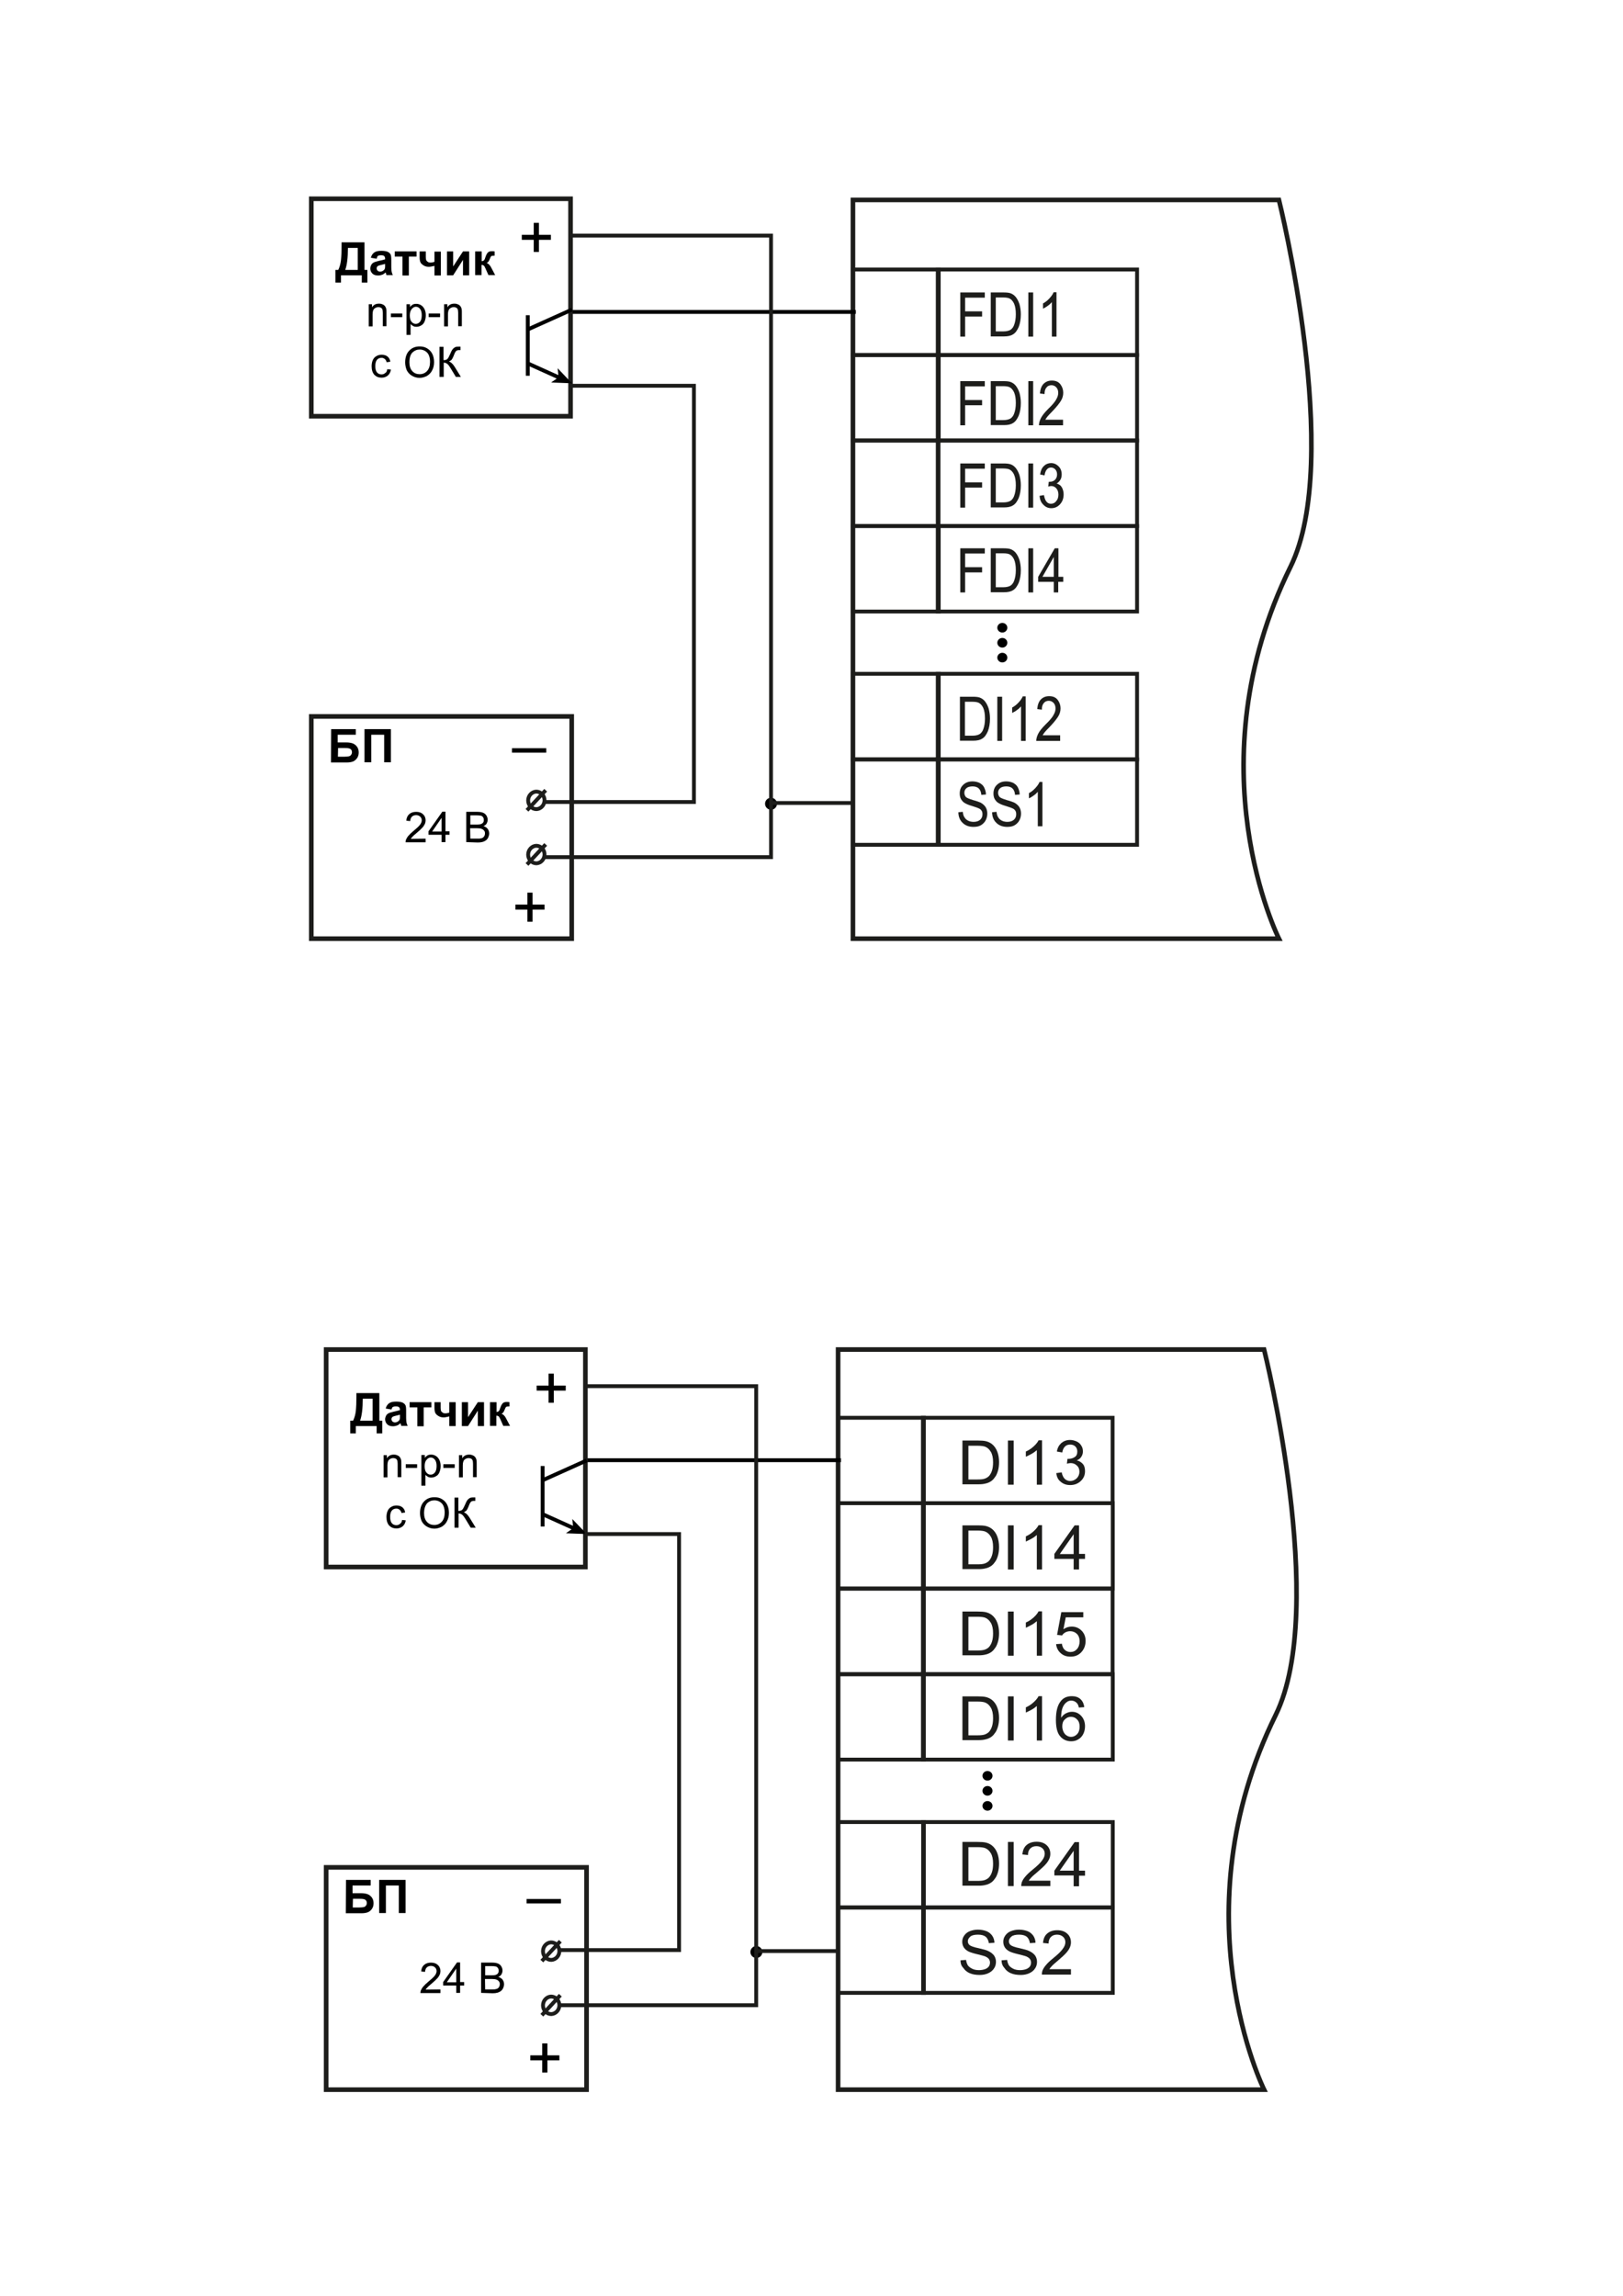 <svg width="842" height="1191" viewBox="0 0 842 1191" fill="none" xmlns="http://www.w3.org/2000/svg">
<path fill-rule="evenodd" clip-rule="evenodd" d="M486.5 228.5V184.2H589.9V228.5H486.5Z" stroke="#1D1D1B" stroke-width="2" stroke-miterlimit="2.414"/>
<path fill-rule="evenodd" clip-rule="evenodd" d="M486.5 184.1V139.8H589.9V184.1H486.5Z" stroke="#1D1D1B" stroke-width="2" stroke-miterlimit="2.414"/>
<path d="M497.2 421.3L499.5 421.1C499.6 422.4 499.9 423.3 500.4 424C500.8 424.7 501.5 425.3 502.3 425.7C503.1 426.1 504.1 426.3 505.1 426.3C506.6 426.3 507.7 425.9 508.5 425.2C509.3 424.5 509.7 423.5 509.7 422.4C509.7 421.7 509.6 421.1 509.3 420.6C509 420.1 508.6 419.7 508 419.4C507.4 419.1 506.1 418.6 504.1 418C502.3 417.5 501.1 416.9 500.3 416.4C499.5 415.9 499 415.2 498.5 414.4C498.1 413.6 497.9 412.7 497.9 411.6C497.9 409.7 498.5 408.2 499.7 407.1C500.9 405.9 502.5 405.3 504.5 405.3C505.9 405.3 507.1 405.6 508.2 406.1C509.2 406.7 510.1 407.4 510.6 408.5C511.1 409.6 511.5 410.7 511.5 412.1L509.1 412.3C509 410.8 508.5 409.7 507.8 409C507.1 408.3 506 407.9 504.6 407.9C503.2 407.9 502.1 408.2 501.4 408.8C500.7 409.4 500.3 410.2 500.3 411.2C500.3 412.1 500.6 412.8 501.1 413.4C501.6 413.9 502.9 414.4 504.8 415C506.7 415.5 508 416 508.7 416.3C509.8 416.9 510.7 417.7 511.3 418.6C511.9 419.6 512.2 420.7 512.2 422C512.2 423.3 511.9 424.5 511.3 425.6C510.7 426.7 509.8 427.5 508.8 428.1C507.7 428.7 506.5 428.9 505 428.9C502.7 428.9 500.8 428.2 499.4 426.8C498 425.5 497.2 423.6 497.2 421.3Z" fill="#1D1D1B"/>
<path d="M514.7 421.3L517 421.1C517.1 422.4 517.4 423.3 517.9 424C518.3 424.7 519 425.3 519.8 425.7C520.6 426.1 521.6 426.3 522.6 426.3C524.1 426.3 525.2 425.9 526 425.2C526.8 424.5 527.2 423.5 527.2 422.4C527.2 421.7 527.1 421.1 526.8 420.6C526.5 420.1 526.1 419.7 525.5 419.4C524.9 419.1 523.6 418.6 521.6 418C519.8 417.5 518.6 416.9 517.8 416.4C517 415.9 516.5 415.2 516 414.4C515.6 413.6 515.4 412.7 515.4 411.6C515.4 409.7 516 408.2 517.2 407.1C518.4 405.9 520 405.3 522 405.3C523.4 405.3 524.6 405.6 525.7 406.1C526.7 406.7 527.6 407.4 528.1 408.5C528.6 409.6 529 410.7 529 412.1L526.6 412.3C526.5 410.8 526 409.7 525.3 409C524.6 408.3 523.5 407.9 522.1 407.9C520.7 407.9 519.6 408.2 518.9 408.8C518.2 409.4 517.8 410.2 517.8 411.2C517.8 412.1 518.1 412.8 518.6 413.4C519.1 413.9 520.4 414.4 522.3 415C524.2 415.5 525.5 416 526.2 416.3C527.3 416.9 528.2 417.7 528.8 418.6C529.4 419.6 529.7 420.7 529.7 422C529.7 423.3 529.4 424.5 528.8 425.6C528.2 426.7 527.3 427.5 526.3 428.1C525.2 428.7 524 428.9 522.5 428.9C520.2 428.9 518.3 428.2 516.9 426.8C515.5 425.5 514.7 423.6 514.7 421.3Z" fill="#1D1D1B"/>
<path d="M540.7 428.6H538.4V410.7C537.9 411.3 537.2 412 536.3 412.6C535.4 413.3 534.6 413.7 533.8 414.1V411.4C535.1 410.7 536.2 409.8 537.2 408.7C538.2 407.6 538.9 406.6 539.3 405.6H540.8V428.6H540.7Z" fill="#1D1D1B"/>
<path fill-rule="evenodd" clip-rule="evenodd" d="M486.5 438.2V393.9H589.9V438.2H486.5Z" stroke="#1D1D1B" stroke-width="2" stroke-miterlimit="2.414"/>
<path d="M498.2 220.6V197.7H510.9V200.4H500.7V207.5H509.5V210.2H500.7V220.6H498.2Z" fill="#1D1D1B"/>
<path d="M514 220.6V197.7H520.5C522.1 197.7 523.3 197.8 524.2 198.1C525.3 198.5 526.2 199.1 527 200.1C527.8 201.1 528.4 202.3 528.9 203.8C529.3 205.3 529.6 207 529.6 209C529.6 211.6 529.2 213.8 528.5 215.6C527.7 217.4 526.8 218.7 525.6 219.4C524.4 220.2 522.8 220.5 520.9 220.5H514V220.6ZM516.5 217.9H520.5C522.1 217.9 523.3 217.6 524.2 217.1C525 216.6 525.7 215.7 526.1 214.6C526.7 213 527 211.2 527 209C527 206.7 526.7 204.9 526.1 203.5C525.5 202.2 524.7 201.3 523.7 200.8C523 200.5 522 200.3 520.5 200.3H516.6V217.9H516.5Z" fill="#1D1D1B"/>
<path d="M533.5 220.6V197.7H536V220.6H533.5Z" fill="#1D1D1B"/>
<path d="M551.5 217.9V220.6H539C539 219.5 539.3 218.3 540 216.9C540.7 215.5 542 213.9 543.8 212.1C546 210 547.4 208.3 548 207.1C548.7 205.9 549 204.8 549 203.8C549 202.6 548.7 201.7 548 200.9C547.3 200.2 546.5 199.8 545.5 199.8C544.4 199.8 543.5 200.2 542.9 201C542.2 201.8 541.9 202.9 541.9 204.4L539.5 204.1C539.7 201.9 540.3 200.2 541.4 199.1C542.5 198 543.9 197.4 545.7 197.4C547.6 197.4 549.1 198 550.1 199.3C551.1 200.6 551.6 202.1 551.6 203.7C551.6 205.2 551.2 206.6 550.4 207.9C549.6 209.2 548.2 211 546 213.3C544.6 214.7 543.7 215.7 543.3 216.2C542.9 216.7 542.6 217.2 542.3 217.7H551.5V217.9Z" fill="#1D1D1B"/>
<path d="M442.5 486.9H663.5C663.5 486.9 618.5 397.4 669.5 294C697 238.2 663.5 103.7 663.5 103.7H442.5V486.9Z" stroke="#1D1D1B" stroke-width="2.4" stroke-miterlimit="2.613"/>
<path fill-rule="evenodd" clip-rule="evenodd" d="M442.5 228.5V184.2H487V228.5H442.5Z" stroke="#1D1D1B" stroke-width="2" stroke-miterlimit="2.414"/>
<path fill-rule="evenodd" clip-rule="evenodd" d="M442.5 184.1V139.8H487V184.1H442.5Z" stroke="#1D1D1B" stroke-width="2" stroke-miterlimit="2.414"/>
<path fill-rule="evenodd" clip-rule="evenodd" d="M442.5 438.2V393.9H487V438.2H442.5Z" stroke="#1D1D1B" stroke-width="2" stroke-miterlimit="2.414"/>
<path d="M520 328.1C521.436 328.1 522.6 326.981 522.6 325.6C522.6 324.219 521.436 323.1 520 323.1C518.564 323.1 517.4 324.219 517.4 325.6C517.4 326.981 518.564 328.1 520 328.1Z" fill="black"/>
<path d="M520 335.9C521.436 335.9 522.6 334.781 522.6 333.4C522.6 332.019 521.436 330.9 520 330.9C518.564 330.9 517.4 332.019 517.4 333.4C517.4 334.781 518.564 335.9 520 335.9Z" fill="black"/>
<path d="M520 343.6C521.436 343.6 522.6 342.481 522.6 341.1C522.6 339.719 521.436 338.6 520 338.6C518.564 338.6 517.4 339.719 517.4 341.1C517.4 342.481 518.564 343.6 520 343.6Z" fill="black"/>
<path d="M498.2 174.6V151.7H510.9V154.4H500.7V161.5H509.5V164.2H500.7V174.6H498.2Z" fill="#1D1D1B"/>
<path d="M514 174.6V151.7H520.5C522.1 151.7 523.3 151.8 524.2 152.1C525.3 152.5 526.2 153.1 527 154.1C527.8 155.1 528.4 156.3 528.9 157.8C529.3 159.3 529.6 161 529.6 163C529.6 165.6 529.2 167.8 528.5 169.6C527.7 171.4 526.8 172.7 525.6 173.4C524.4 174.2 522.8 174.5 520.9 174.5H514V174.6ZM516.5 171.9H520.5C522.1 171.9 523.3 171.6 524.2 171.1C525 170.6 525.7 169.7 526.1 168.6C526.7 167 527 165.2 527 163C527 160.7 526.7 158.9 526.1 157.5C525.5 156.2 524.7 155.3 523.7 154.8C523 154.5 522 154.3 520.5 154.3H516.6V171.9H516.5Z" fill="#1D1D1B"/>
<path d="M533.5 174.6V151.7H536V174.6H533.5Z" fill="#1D1D1B"/>
<path d="M548.001 174.6H545.701V156.7C545.201 157.3 544.501 158 543.601 158.6C542.701 159.3 541.901 159.7 541.101 160.1V157.4C542.401 156.7 543.501 155.8 544.501 154.7C545.501 153.6 546.201 152.6 546.601 151.6H548.101V174.6H548.001Z" fill="#1D1D1B"/>
<path d="M444 161.8H296.9" stroke="black" stroke-width="2" stroke-miterlimit="10"/>
<path fill-rule="evenodd" clip-rule="evenodd" d="M486.5 317.2V272.9H589.9V317.2H486.5Z" stroke="#1D1D1B" stroke-width="2" stroke-miterlimit="2.414"/>
<path fill-rule="evenodd" clip-rule="evenodd" d="M486.5 272.8V228.5H589.9V272.8H486.5Z" stroke="#1D1D1B" stroke-width="2" stroke-miterlimit="2.414"/>
<path d="M498.2 307.3V284.4H510.9V287.1H500.7V294.2H509.5V296.9H500.7V307.3H498.2Z" fill="#1D1D1B"/>
<path d="M514 307.3V284.4H520.5C522.1 284.4 523.3 284.5 524.2 284.8C525.3 285.2 526.2 285.8 527 286.8C527.8 287.8 528.4 289 528.9 290.5C529.3 292 529.6 293.7 529.6 295.7C529.6 298.3 529.2 300.5 528.5 302.3C527.7 304.1 526.8 305.4 525.6 306.1C524.4 306.9 522.8 307.2 520.9 307.2H514V307.3ZM516.5 304.6H520.5C522.1 304.6 523.3 304.3 524.2 303.8C525 303.3 525.7 302.4 526.1 301.3C526.7 299.7 527 297.9 527 295.7C527 293.4 526.7 291.6 526.1 290.2C525.5 288.9 524.7 288 523.7 287.5C523 287.2 522 287 520.5 287H516.6V304.6H516.5Z" fill="#1D1D1B"/>
<path d="M533.5 307.3V284.4H536V307.3H533.5Z" fill="#1D1D1B"/>
<path d="M546.701 307.3V301.8H538.601V299.2L547.201 284.4H549.101V299.2H551.601V301.8H549.001V307.3H546.701ZM546.701 299.2V288.9L540.801 299.2H546.701Z" fill="#1D1D1B"/>
<path fill-rule="evenodd" clip-rule="evenodd" d="M442.5 317.2V272.9H487V317.2H442.5Z" stroke="#1D1D1B" stroke-width="2" stroke-miterlimit="2.414"/>
<path fill-rule="evenodd" clip-rule="evenodd" d="M442.5 272.8V228.5H486.9V272.8H442.5Z" stroke="#1D1D1B" stroke-width="2" stroke-miterlimit="2.414"/>
<path d="M498.2 263.3V240.4H510.9V243.1H500.7V250.2H509.5V252.9H500.7V263.3H498.2Z" fill="#1D1D1B"/>
<path d="M514 263.3V240.4H520.5C522.1 240.4 523.3 240.5 524.2 240.8C525.3 241.2 526.2 241.8 527 242.8C527.8 243.8 528.4 245 528.9 246.5C529.3 248 529.6 249.7 529.6 251.7C529.6 254.3 529.2 256.5 528.5 258.3C527.7 260.1 526.8 261.4 525.6 262.1C524.4 262.9 522.8 263.2 520.9 263.2H514V263.3ZM516.5 260.6H520.5C522.1 260.6 523.3 260.3 524.2 259.8C525 259.3 525.7 258.4 526.1 257.3C526.7 255.7 527 253.9 527 251.7C527 249.4 526.7 247.6 526.1 246.2C525.5 244.9 524.7 244 523.7 243.5C523 243.2 522 243 520.5 243H516.6V260.6H516.5Z" fill="#1D1D1B"/>
<path d="M533.5 263.3V240.4H536V263.3H533.5Z" fill="#1D1D1B"/>
<path d="M539.3 257.2L541.6 256.8C542.1 259.8 543.3 261.3 545.2 261.3C546.3 261.3 547.2 260.9 547.9 260C548.7 259.1 549.1 258 549.1 256.5C549.1 255.2 548.7 254.1 548 253.3C547.3 252.5 546.4 252.1 545.4 252.1C545 252.1 544.4 252.2 543.8 252.4L544.1 249.9H544.5C545.6 249.9 546.6 249.6 547.3 248.9C548 248.2 548.4 247.3 548.4 246.1C548.4 245 548.1 244.2 547.5 243.5C546.9 242.9 546.2 242.5 545.3 242.5C544.4 242.5 543.7 242.8 543.1 243.5C542.5 244.2 542.1 245.2 541.9 246.6L539.6 246.1C539.9 244.1 540.5 242.7 541.6 241.7C542.6 240.7 543.9 240.2 545.3 240.2C546.8 240.2 548.1 240.8 549.2 241.9C550.3 243 550.8 244.4 550.8 246.1C550.8 247.1 550.6 248.1 550.1 248.9C549.6 249.7 549 250.3 548.2 250.8C548.9 251 549.6 251.4 550.1 251.8C550.6 252.3 551 252.9 551.3 253.7C551.6 254.5 551.8 255.4 551.8 256.4C551.8 258.5 551.2 260.2 549.9 261.6C548.7 262.9 547.2 263.6 545.4 263.6C543.8 263.6 542.4 263 541.3 261.8C540.1 260.7 539.5 259.2 539.3 257.2Z" fill="#1D1D1B"/>
<path d="M400 420C401.712 420 403.1 418.612 403.1 416.9C403.1 415.188 401.712 413.8 400 413.8C398.288 413.8 396.9 415.188 396.9 416.9C396.9 418.612 398.288 420 400 420Z" fill="black"/>
<path d="M442.5 416.5H400" stroke="#1D1D1B" stroke-width="2" stroke-miterlimit="2.613"/>
<path d="M282.5 444.6H400V122.2H296.9" stroke="#1D1D1B" stroke-width="2" stroke-miterlimit="2.613"/>
<path d="M296.9 200.1H360V416H282.5" stroke="#1D1D1B" stroke-width="2" stroke-miterlimit="2.613"/>
<path fill-rule="evenodd" clip-rule="evenodd" d="M486.5 393.9V349.5H589.9V393.9H486.5Z" stroke="#1D1D1B" stroke-width="2" stroke-miterlimit="2.414"/>
<path fill-rule="evenodd" clip-rule="evenodd" d="M442.5 393.9V349.5H487V393.9H442.5Z" stroke="#1D1D1B" stroke-width="2" stroke-miterlimit="2.414"/>
<path d="M498 384.3V361.4H504.5C506.1 361.4 507.3 361.5 508.2 361.8C509.3 362.2 510.2 362.8 511 363.8C511.8 364.8 512.4 366 512.9 367.5C513.3 369 513.6 370.7 513.6 372.7C513.6 375.3 513.2 377.5 512.5 379.3C511.7 381.1 510.8 382.4 509.6 383.1C508.4 383.9 506.8 384.2 504.9 384.2H498V384.3ZM500.5 381.6H504.5C506.1 381.6 507.3 381.3 508.2 380.8C509 380.3 509.7 379.4 510.1 378.3C510.7 376.7 511 374.9 511 372.7C511 370.4 510.7 368.6 510.1 367.2C509.5 365.9 508.7 365 507.7 364.5C507 364.2 506 364 504.5 364H500.6V381.6H500.5Z" fill="#1D1D1B"/>
<path d="M517.4 384.3V361.4H519.9V384.3H517.4Z" fill="#1D1D1B"/>
<path d="M532 384.3H529.7V366.4C529.2 367 528.5 367.7 527.6 368.3C526.7 369 525.9 369.4 525.1 369.8V367C526.4 366.3 527.5 365.4 528.5 364.3C529.5 363.2 530.2 362.2 530.6 361.2H532.1V384.3H532Z" fill="#1D1D1B"/>
<path d="M550 381.6V384.3H537.6C537.6 383.2 537.9 382 538.6 380.6C539.3 379.2 540.6 377.6 542.4 375.8C544.6 373.7 546 372 546.6 370.8C547.3 369.6 547.6 368.5 547.6 367.5C547.6 366.3 547.3 365.4 546.6 364.6C545.9 363.9 545.1 363.5 544.1 363.5C543 363.5 542.1 363.9 541.5 364.7C540.8 365.5 540.5 366.6 540.5 368.1L538.1 367.8C538.3 365.6 538.9 363.9 540 362.8C541.1 361.7 542.5 361.1 544.3 361.1C546.2 361.1 547.7 361.7 548.7 363C549.7 364.3 550.2 365.8 550.2 367.4C550.2 368.9 549.8 370.3 549 371.6C548.2 372.9 546.8 374.7 544.6 377C543.2 378.4 542.3 379.4 541.9 379.9C541.5 380.4 541.2 380.9 540.9 381.4H550V381.6Z" fill="#1D1D1B"/>
<path d="M296 103.1H161.5V215.9H296V103.1Z" stroke="#1D1D1B" stroke-width="2.4" stroke-miterlimit="2.613"/>
<path d="M276.9 130.7V124.4H270.7V121.8H276.9V115.6H279.6V121.8H285.8V124.4H279.6V130.7H276.9Z" fill="black"/>
<path d="M177.2 125.7H189.1V140H190.6V146.6H187.7V142.8H176.9V146.6H174V140H175.5C176.2 138.5 176.7 136.8 176.9 134.9C177.1 133 177.2 130.5 177.2 127.5V125.7ZM180.5 128.6C180.5 133.8 180 137.6 179.1 140H185.6V128.6H180.5Z" fill="black"/>
<path d="M195.4 134.2L192.4 133.7C192.7 132.5 193.3 131.6 194.1 131C194.9 130.4 196.1 130.1 197.8 130.1C199.3 130.1 200.4 130.3 201.1 130.6C201.8 130.9 202.3 131.4 202.6 131.9C202.9 132.4 203 133.4 203 134.8V138.6C203 139.7 203.1 140.5 203.2 141C203.3 141.5 203.5 142.1 203.8 142.7H200.5C200.4 142.5 200.3 142.2 200.2 141.7C200.1 141.5 200.1 141.4 200.1 141.3C199.5 141.8 198.9 142.3 198.3 142.5C197.7 142.7 197 142.9 196.2 142.9C194.9 142.9 193.9 142.6 193.2 141.9C192.5 141.2 192.1 140.3 192.1 139.3C192.1 138.6 192.3 138 192.6 137.4C192.9 136.8 193.4 136.4 194 136.1C194.6 135.8 195.5 135.6 196.6 135.3C198.1 135 199.2 134.7 199.8 134.5V134.2C199.8 133.6 199.6 133.1 199.3 132.8C199 132.5 198.4 132.4 197.5 132.4C196.9 132.4 196.5 132.5 196.1 132.7C195.7 132.9 195.6 133.6 195.4 134.2ZM199.8 136.9C199.4 137 198.7 137.2 197.8 137.4C196.9 137.6 196.3 137.8 196 138C195.6 138.3 195.4 138.7 195.4 139.2C195.4 139.7 195.6 140.1 195.9 140.4C196.2 140.7 196.7 140.9 197.2 140.9C197.8 140.9 198.4 140.7 198.9 140.3C199.3 140 199.6 139.6 199.7 139.2C199.8 138.9 199.8 138.4 199.8 137.6V136.9Z" fill="black"/>
<path d="M204.8 130.4H216.1V133.1H212.1V142.9H208.8V133.1H204.8V130.4Z" fill="black"/>
<path d="M217.6 130.4H220.9V133.4C220.9 134.1 221 134.6 221.1 134.9C221.2 135.2 221.5 135.5 221.9 135.8C222.3 136.1 222.8 136.2 223.4 136.2C224 136.2 224.6 136.1 225.4 135.8V130.5H228.7V142.9H225.4V137.9C224.1 138.2 223.1 138.4 222.5 138.4C221.5 138.4 220.6 138.2 219.8 137.7C219 137.2 218.4 136.7 218.1 136C217.8 135.3 217.7 134.4 217.7 133.3V130.4H217.6Z" fill="black"/>
<path d="M231.9 130.4H235.1V138.2L240.2 130.4H243.4V142.8H240.2V134.8L235.1 142.8H231.9V130.4Z" fill="black"/>
<path d="M246.6 130.4H249.9V135.5C250.4 135.4 250.8 135.3 251.1 135C251.4 134.7 251.6 134.1 251.9 133.2C252.3 132 252.8 131.2 253.3 130.8C253.8 130.4 254.5 130.3 255.3 130.3C255.5 130.3 256 130.3 256.6 130.4V132.6C255.7 132.6 255.2 132.7 254.9 132.8C254.7 133 254.4 133.5 254.1 134.3C253.7 135.4 253.2 136.2 252.4 136.4C253.4 136.7 254.3 137.6 255 139.1C255 139.2 255.1 139.3 255.1 139.3L256.9 142.7H253.4L251.8 139.1C251.5 138.4 251.2 137.9 250.9 137.7C250.6 137.5 250.3 137.4 249.8 137.4V142.7H246.5V130.4H246.6Z" fill="black"/>
<path d="M191.3 169.2V157.8H193V159.4C193.8 158.1 195 157.5 196.6 157.5C197.3 157.5 197.9 157.6 198.5 157.9C199.1 158.1 199.5 158.5 199.8 158.9C200.1 159.3 200.3 159.8 200.4 160.3C200.5 160.7 200.5 161.3 200.5 162.2V169.2H198.6V162.3C198.6 161.5 198.5 160.9 198.4 160.5C198.2 160.1 198 159.8 197.6 159.6C197.2 159.4 196.8 159.3 196.3 159.3C195.5 159.3 194.8 159.6 194.2 160.1C193.6 160.6 193.3 161.6 193.3 163.1V169.3H191.3V169.2Z" fill="black"/>
<path d="M202.8 164.5V162.6H208.7V164.5H202.8Z" fill="black"/>
<path d="M210.9 173.6V157.8H212.7V159.3C213.1 158.7 213.6 158.3 214.1 158C214.6 157.7 215.3 157.6 216 157.6C217 157.6 217.8 157.9 218.6 158.4C219.3 158.9 219.9 159.6 220.3 160.5C220.7 161.4 220.9 162.4 220.9 163.5C220.9 164.7 220.7 165.7 220.3 166.7C219.9 167.7 219.3 168.4 218.5 168.8C217.7 169.3 216.9 169.5 216 169.5C215.4 169.5 214.8 169.4 214.3 169.1C213.8 168.8 213.4 168.5 213 168.1V173.7H210.9V173.6ZM212.6 163.6C212.6 165.1 212.9 166.2 213.5 166.9C214.1 167.6 214.8 168 215.7 168C216.6 168 217.3 167.6 217.9 166.9C218.5 166.2 218.8 165 218.8 163.5C218.8 162 218.5 161 217.9 160.2C217.3 159.5 216.6 159.1 215.8 159.1C215 159.1 214.2 159.5 213.6 160.3C213 161 212.6 162.1 212.6 163.6Z" fill="black"/>
<path d="M222.4 164.5V162.6H228.3V164.5H222.4Z" fill="black"/>
<path d="M230.4 169.2V157.8H232.1V159.4C232.9 158.1 234.1 157.5 235.7 157.5C236.4 157.5 237 157.6 237.6 157.9C238.2 158.1 238.6 158.5 238.9 158.9C239.2 159.3 239.4 159.8 239.5 160.3C239.6 160.7 239.6 161.3 239.6 162.2V169.2H237.7V162.3C237.7 161.5 237.6 160.9 237.5 160.5C237.3 160.1 237.1 159.8 236.7 159.6C236.3 159.4 235.9 159.3 235.4 159.3C234.6 159.3 233.9 159.6 233.3 160.1C232.7 160.6 232.4 161.6 232.4 163.1V169.3H230.4V169.2Z" fill="black"/>
<path d="M200.9 191.5L202.8 191.7C202.6 193 202.1 194 201.2 194.8C200.3 195.5 199.3 195.9 198 195.9C196.4 195.9 195.2 195.4 194.2 194.4C193.3 193.4 192.8 191.9 192.8 190C192.8 188.8 193 187.7 193.4 186.8C193.8 185.9 194.4 185.2 195.3 184.7C196.1 184.2 197 184 198 184C199.2 184 200.3 184.3 201 184.9C201.8 185.5 202.3 186.4 202.5 187.6L200.6 187.9C200.4 187.1 200.1 186.6 199.6 186.2C199.1 185.8 198.6 185.6 198 185.6C197 185.6 196.2 185.9 195.6 186.6C195 187.3 194.7 188.4 194.7 189.9C194.7 191.4 195 192.5 195.6 193.2C196.2 193.9 197 194.2 197.9 194.2C198.7 194.2 199.3 194 199.8 193.5C200.5 193.2 200.8 192.4 200.9 191.5Z" fill="black"/>
<path d="M210.2 188C210.2 185.4 210.9 183.3 212.3 181.9C213.7 180.4 215.5 179.7 217.7 179.7C219.2 179.7 220.5 180 221.6 180.7C222.8 181.4 223.7 182.4 224.3 183.6C224.9 184.8 225.2 186.3 225.2 187.8C225.2 189.4 224.9 190.8 224.2 192.1C223.6 193.4 222.6 194.3 221.5 195C220.3 195.6 219 196 217.7 196C216.2 196 214.9 195.6 213.7 194.9C212.5 194.2 211.6 193.2 211 192C210.5 190.7 210.2 189.4 210.2 188ZM212.4 188C212.4 189.9 212.9 191.4 213.9 192.5C214.9 193.6 216.2 194.1 217.7 194.1C219.3 194.1 220.6 193.5 221.6 192.4C222.6 191.3 223.1 189.7 223.1 187.7C223.1 186.4 222.9 185.3 222.5 184.3C222.1 183.3 221.4 182.6 220.6 182.1C219.8 181.6 218.8 181.3 217.8 181.3C216.3 181.3 215.1 181.8 214 182.8C212.9 183.9 212.4 185.6 212.4 188Z" fill="black"/>
<path d="M228 179.9H230.1V186.8C231.1 186.8 231.7 186.6 232.1 186.2C232.5 185.8 233 184.9 233.6 183.5C234 182.5 234.4 181.7 234.7 181.3C235 180.9 235.4 180.5 235.9 180.2C236.4 179.9 237 179.8 237.6 179.8C238.4 179.8 238.8 179.8 238.9 179.8V181.6C238.8 181.6 238.7 181.6 238.5 181.6C238.3 181.6 238.1 181.6 238.1 181.6C237.4 181.6 236.9 181.8 236.6 182.1C236.3 182.4 235.9 183.1 235.5 184.2C235 185.5 234.5 186.4 234.2 186.7C233.8 187 233.4 187.3 232.9 187.5C233.9 187.8 234.9 188.7 235.9 190.3L239.1 195.5H236.5L233.9 191.2C233.2 190 232.6 189.2 232.1 188.8C231.6 188.4 231 188.1 230.2 188.1V195.5H228V179.9Z" fill="black"/>
<path d="M273.8 163.5V194.9" stroke="black" stroke-width="2" stroke-miterlimit="10"/>
<path d="M273.8 170.9L296.7 160.6" stroke="black" stroke-width="2" stroke-miterlimit="10"/>
<path d="M273.8 188.5L290.2 195.9" stroke="black" stroke-width="2" stroke-miterlimit="10"/>
<path d="M296.699 198.8L285.899 198.4L289.799 195.7L289.299 191L296.699 198.8Z" fill="black"/>
<path d="M273.6 478.1V471.8H267.4V469.2H273.6V463H276.3V469.2H282.5V471.8H276.3V478.1H273.6Z" fill="black"/>
<path d="M265.6 390.4V388.1H283.4V390.4H265.6Z" fill="black"/>
<path d="M296.6 371.6H161.5V486.9H296.6V371.6Z" stroke="#1D1D1B" stroke-width="2.4" stroke-miterlimit="2.613"/>
<path d="M171.8 378.2H184.6V381.1H175.2V385.1H179.8C181.1 385.1 182.1 385.3 183 385.6C183.8 385.9 184.6 386.5 185.2 387.3C185.8 388.1 186.1 389.1 186.1 390.3C186.1 391.5 185.8 392.5 185.2 393.3C184.6 394.1 183.9 394.7 183.1 395C182.3 395.3 181.2 395.5 179.8 395.5H171.7L171.8 378.2ZM175.3 392.5H178.7C179.8 392.5 180.5 392.4 181 392.3C181.4 392.2 181.8 392 182.1 391.6C182.4 391.2 182.6 390.8 182.6 390.2C182.6 389.4 182.3 388.8 181.8 388.5C181.2 388.1 180.3 388 178.9 388H175.4L175.3 392.5Z" fill="black"/>
<path d="M189.101 378.2H202.801V395.4H199.301V381.1H192.601V395.4H189.101V378.2Z" fill="black"/>
<path d="M220.8 435V436.9H210.4C210.4 436.4 210.5 436 210.6 435.6C210.9 434.9 211.3 434.2 211.9 433.5C212.5 432.8 213.3 432 214.4 431.1C216.1 429.7 217.3 428.6 217.9 427.8C218.5 427 218.8 426.2 218.8 425.5C218.8 424.7 218.5 424.1 218 423.6C217.5 423.1 216.7 422.8 215.9 422.8C215 422.8 214.2 423.1 213.7 423.6C213.1 424.2 212.9 424.9 212.8 425.9L210.8 425.7C210.9 424.2 211.4 423.1 212.3 422.3C213.2 421.5 214.4 421.1 215.9 421.1C217.4 421.1 218.6 421.5 219.5 422.4C220.4 423.2 220.8 424.3 220.8 425.5C220.8 426.1 220.7 426.7 220.4 427.4C220.1 428 219.7 428.7 219.1 429.3C218.5 430 217.5 430.9 216.1 432.1C214.9 433.1 214.2 433.7 213.9 434.1C213.6 434.4 213.3 434.8 213.1 435.1L220.8 435Z" fill="black"/>
<path d="M229.101 436.8V433H222.301V431.2L229.501 421H231.101V431.2H233.201V433H231.101V436.8H229.101ZM229.101 431.3V424.2L224.201 431.3H229.101Z" fill="black"/>
<path d="M241.9 436.8V421.1H247.8C249 421.1 250 421.3 250.7 421.6C251.4 421.9 252 422.4 252.4 423.1C252.8 423.8 253 424.5 253 425.2C253 425.9 252.8 426.5 252.5 427.1C252.2 427.7 251.6 428.2 250.8 428.5C251.8 428.8 252.5 429.3 253 429.9C253.5 430.6 253.8 431.4 253.8 432.3C253.8 433 253.6 433.7 253.3 434.4C253 435 252.6 435.5 252.1 435.9C251.6 436.2 251.1 436.5 250.4 436.7C249.7 436.9 248.9 437 247.9 437L241.9 436.8ZM244 435H247.9C248.6 435 249 435 249.3 434.9C249.8 434.8 250.2 434.7 250.5 434.5C250.8 434.3 251.1 434 251.3 433.6C251.5 433.2 251.6 432.8 251.6 432.3C251.6 431.7 251.5 431.2 251.1 430.8C250.8 430.4 250.4 430.1 249.8 429.9C249.3 429.7 248.5 429.6 247.5 429.6H243.9L244 435ZM244 427.7H247.4C248.3 427.7 249 427.6 249.4 427.5C249.9 427.3 250.3 427.1 250.6 426.7C250.9 426.3 251 425.9 251 425.3C251 424.8 250.9 424.3 250.6 423.9C250.3 423.5 250 423.2 249.5 423.1C249 423 248.2 422.9 247.1 422.9H244V427.7Z" fill="black"/>
<path d="M282.5 415.1C282.5 417.6 280.6 419.6 278.3 419.7C275.9 419.7 274 417.7 274 415.2C274 412.7 275.9 410.7 278.2 410.6C280.6 410.6 282.5 412.6 282.5 415.1Z" stroke="#1D1D1B" stroke-width="2" stroke-miterlimit="2.613"/>
<path d="M283.1 409.9L273.4 420.3" stroke="#1D1D1B" stroke-width="2" stroke-miterlimit="2.613"/>
<path d="M282.5 443.2C282.5 445.7 280.6 447.7 278.3 447.8C275.9 447.8 274 445.8 274 443.3C274 440.8 275.9 438.8 278.2 438.7C280.6 438.7 282.5 440.7 282.5 443.2Z" stroke="#1D1D1B" stroke-width="2" stroke-miterlimit="2.613"/>
<path d="M283.1 438L273.4 448.4" stroke="#1D1D1B" stroke-width="2" stroke-miterlimit="2.613"/>
<path fill-rule="evenodd" clip-rule="evenodd" d="M478.8 824V779.7H577.3V824H478.8Z" stroke="#1D1D1B" stroke-width="2" stroke-miterlimit="2.414"/>
<path fill-rule="evenodd" clip-rule="evenodd" d="M478.8 779.7V735.4H577.2V779.7H478.8Z" stroke="#1D1D1B" stroke-width="2" stroke-miterlimit="2.414"/>
<path d="M498.3 1016.8L501.2 1016.6C501.3 1017.7 501.7 1018.7 502.1 1019.4C502.6 1020.1 503.4 1020.7 504.4 1021.2C505.4 1021.7 506.6 1021.9 507.9 1021.9C509.1 1021.9 510.1 1021.7 511 1021.4C511.9 1021.1 512.5 1020.6 513 1020C513.4 1019.4 513.6 1018.7 513.6 1018C513.6 1017.3 513.4 1016.7 513 1016.1C512.6 1015.6 511.9 1015.1 510.9 1014.7C510.3 1014.5 508.9 1014.1 506.8 1013.6C504.7 1013.1 503.2 1012.6 502.4 1012.2C501.3 1011.6 500.5 1010.9 500 1010.1C499.5 1009.3 499.2 1008.3 499.2 1007.2C499.2 1006 499.5 1005 500.2 1004C500.9 1003 501.8 1002.2 503.1 1001.7C504.4 1001.2 505.8 1000.9 507.3 1000.9C509 1000.9 510.5 1001.2 511.8 1001.7C513.1 1002.2 514.1 1003.1 514.8 1004.1C515.5 1005.2 515.9 1006.4 515.9 1007.7L513 1007.9C512.8 1006.5 512.3 1005.4 511.4 1004.6C510.5 1003.9 509.2 1003.5 507.4 1003.5C505.6 1003.5 504.2 1003.8 503.4 1004.5C502.6 1005.2 502.1 1006 502.1 1006.9C502.1 1007.7 502.4 1008.4 503 1008.9C503.6 1009.4 505.1 1010 507.6 1010.5C510.1 1011.1 511.8 1011.5 512.7 1012C514 1012.6 515 1013.4 515.7 1014.3C516.3 1015.2 516.7 1016.3 516.7 1017.6C516.7 1018.8 516.4 1020 515.7 1021C515 1022.1 514 1022.9 512.7 1023.5C511.4 1024.1 509.9 1024.4 508.3 1024.4C506.2 1024.4 504.5 1024.1 503.1 1023.5C501.7 1022.9 500.6 1022 499.8 1020.8C498.7 1019.7 498.3 1018.4 498.3 1016.8Z" fill="#1D1D1B"/>
<path d="M519.6 1016.8L522.5 1016.6C522.6 1017.7 523 1018.7 523.4 1019.4C523.9 1020.1 524.7 1020.7 525.7 1021.2C526.7 1021.7 527.9 1021.9 529.2 1021.9C530.4 1021.9 531.4 1021.7 532.3 1021.4C533.2 1021.1 533.8 1020.6 534.3 1020C534.7 1019.4 534.9 1018.7 534.9 1018C534.9 1017.3 534.7 1016.7 534.3 1016.1C533.9 1015.6 533.2 1015.1 532.2 1014.7C531.6 1014.5 530.2 1014.1 528.1 1013.6C526 1013.1 524.5 1012.6 523.7 1012.2C522.6 1011.6 521.8 1010.9 521.3 1010.1C520.8 1009.3 520.5 1008.3 520.5 1007.2C520.5 1006 520.8 1005 521.5 1004C522.2 1003 523.1 1002.2 524.4 1001.7C525.7 1001.2 527.1 1000.9 528.6 1000.9C530.3 1000.9 531.8 1001.2 533.1 1001.7C534.4 1002.2 535.4 1003.1 536.1 1004.1C536.8 1005.2 537.2 1006.4 537.2 1007.7L534.3 1007.9C534.1 1006.5 533.6 1005.4 532.7 1004.6C531.8 1003.9 530.5 1003.5 528.7 1003.5C526.9 1003.5 525.5 1003.8 524.7 1004.5C523.9 1005.2 523.4 1006 523.4 1006.9C523.4 1007.7 523.7 1008.4 524.3 1008.9C524.9 1009.4 526.4 1010 528.9 1010.5C531.4 1011.1 533.1 1011.5 534 1012C535.3 1012.6 536.3 1013.4 537 1014.3C537.6 1015.2 538 1016.3 538 1017.6C538 1018.8 537.7 1020 537 1021C536.3 1022.1 535.3 1022.9 534 1023.5C532.7 1024.1 531.2 1024.4 529.6 1024.4C527.5 1024.4 525.8 1024.1 524.4 1023.5C523 1022.9 521.9 1022 521.1 1020.8C520.1 1019.7 519.6 1018.4 519.6 1016.8Z" fill="#1D1D1B"/>
<path d="M555.6 1021.5V1024.2H540.5C540.5 1023.5 540.6 1022.9 540.8 1022.2C541.2 1021.2 541.8 1020.2 542.7 1019.2C543.5 1018.2 544.8 1017 546.4 1015.7C548.9 1013.7 550.6 1012 551.4 1010.8C552.3 1009.6 552.7 1008.5 552.7 1007.4C552.7 1006.3 552.3 1005.3 551.5 1004.6C550.7 1003.9 549.7 1003.5 548.4 1003.5C547 1003.5 546 1003.9 545.2 1004.7C544.4 1005.5 544 1006.6 544 1008.1L541.1 1007.8C541.3 1005.6 542 1004 543.3 1002.9C544.6 1001.8 546.3 1001.2 548.5 1001.2C550.7 1001.2 552.4 1001.8 553.7 1003C555 1004.2 555.6 1005.7 555.6 1007.5C555.6 1008.4 555.4 1009.3 555 1010.2C554.6 1011.1 554 1012 553.1 1013C552.2 1014 550.8 1015.3 548.8 1017C547.1 1018.4 546 1019.4 545.6 1019.9C545.1 1020.4 544.7 1020.9 544.4 1021.4H555.6V1021.5Z" fill="#1D1D1B"/>
<path fill-rule="evenodd" clip-rule="evenodd" d="M478.9 1033.7V989.4H577.3V1033.7H478.9Z" stroke="#1D1D1B" stroke-width="2" stroke-miterlimit="2.414"/>
<path d="M499.3 814.1V791.2H507.2C509 791.2 510.3 791.3 511.3 791.5C512.6 791.8 513.7 792.3 514.7 793.1C515.9 794.1 516.8 795.4 517.4 797C518 798.6 518.3 800.4 518.3 802.4C518.3 804.1 518.1 805.7 517.7 807C517.3 808.3 516.8 809.5 516.1 810.3C515.5 811.2 514.8 811.9 514 812.4C513.2 812.9 512.3 813.3 511.3 813.5C510.2 813.8 509 813.9 507.6 813.9H499.3V814.1ZM502.3 811.4H507.2C508.7 811.4 509.9 811.3 510.8 811C511.7 810.7 512.3 810.3 512.9 809.8C513.6 809.1 514.2 808.1 514.6 806.9C515 805.7 515.2 804.2 515.2 802.5C515.2 800.1 514.8 798.3 514 797C513.2 795.7 512.3 794.9 511.1 794.4C510.3 794.1 509 793.9 507.2 793.9H502.4V811.4H502.3Z" fill="#1D1D1B"/>
<path d="M522.899 814.1V791.2H525.899V814.1H522.899Z" fill="#1D1D1B"/>
<path d="M540.7 814.1H537.9V796.2C537.2 796.8 536.3 797.5 535.2 798.1C534.1 798.7 533.1 799.2 532.2 799.6V796.9C533.8 796.2 535.1 795.3 536.3 794.2C537.5 793.1 538.3 792.1 538.8 791.1H540.6V814.1H540.7Z" fill="#1D1D1B"/>
<path d="M557 814.1V808.6H547V806L557.5 791.2H559.8V806H562.9V808.6H559.8V814.1H557ZM557 806.1V795.8L549.8 806.1H557Z" fill="#1D1D1B"/>
<path d="M434.8 1083.9H655.8C655.8 1083.9 610.8 993 661.8 889.6C689.3 833.8 655.8 700 655.8 700H434.8V1083.9Z" stroke="#1D1D1B" stroke-width="2.4" stroke-miterlimit="2.613"/>
<path fill-rule="evenodd" clip-rule="evenodd" d="M434.8 824V779.7H479.3V824H434.8Z" stroke="#1D1D1B" stroke-width="2" stroke-miterlimit="2.414"/>
<path fill-rule="evenodd" clip-rule="evenodd" d="M434.8 779.7V735.4H479.3V779.7H434.8Z" stroke="#1D1D1B" stroke-width="2" stroke-miterlimit="2.414"/>
<path fill-rule="evenodd" clip-rule="evenodd" d="M434.8 1033.7V989.4H479.3V1033.7H434.8Z" stroke="#1D1D1B" stroke-width="2" stroke-miterlimit="2.414"/>
<path d="M512.3 923.6C513.736 923.6 514.9 922.48 514.9 921.1C514.9 919.719 513.736 918.6 512.3 918.6C510.864 918.6 509.7 919.719 509.7 921.1C509.7 922.48 510.864 923.6 512.3 923.6Z" fill="black"/>
<path d="M512.3 931.4C513.736 931.4 514.9 930.281 514.9 928.9C514.9 927.519 513.736 926.4 512.3 926.4C510.864 926.4 509.7 927.519 509.7 928.9C509.7 930.281 510.864 931.4 512.3 931.4Z" fill="black"/>
<path d="M512.3 939.2C513.736 939.2 514.9 938.08 514.9 936.7C514.9 935.319 513.736 934.2 512.3 934.2C510.864 934.2 509.7 935.319 509.7 936.7C509.7 938.08 510.864 939.2 512.3 939.2Z" fill="black"/>
<path d="M499.3 770.1V747.2H507.2C509 747.2 510.3 747.3 511.3 747.5C512.6 747.8 513.7 748.3 514.7 749.1C515.9 750.1 516.8 751.4 517.4 753C518 754.6 518.3 756.4 518.3 758.4C518.3 760.1 518.1 761.7 517.7 763C517.3 764.3 516.8 765.5 516.1 766.3C515.5 767.2 514.8 767.9 514 768.4C513.2 768.9 512.3 769.3 511.3 769.5C510.2 769.8 509 769.9 507.6 769.9H499.3V770.1ZM502.3 767.4H507.2C508.7 767.4 509.9 767.3 510.8 767C511.7 766.7 512.3 766.3 512.9 765.8C513.6 765.1 514.2 764.1 514.6 762.9C515 761.7 515.2 760.2 515.2 758.5C515.2 756.1 514.8 754.3 514 753C513.2 751.7 512.3 750.9 511.1 750.4C510.3 750.1 509 749.9 507.2 749.9H502.4V767.4H502.3Z" fill="#1D1D1B"/>
<path d="M522.899 770.1V747.2H525.899V770.1H522.899Z" fill="#1D1D1B"/>
<path d="M540.7 770.1H537.9V752.2C537.2 752.8 536.3 753.5 535.2 754.1C534.1 754.7 533.1 755.2 532.2 755.6V752.9C533.8 752.2 535.1 751.3 536.3 750.2C537.5 749.1 538.3 748.1 538.8 747.1H540.6V770.1H540.7Z" fill="#1D1D1B"/>
<path d="M548 764.1L550.8 763.7C551.1 765.3 551.7 766.4 552.4 767.1C553.2 767.8 554.1 768.2 555.2 768.2C556.5 768.2 557.6 767.7 558.6 766.8C559.5 765.9 560 764.7 560 763.4C560 762.1 559.6 761 558.7 760.2C557.9 759.4 556.8 758.9 555.5 758.9C555 758.9 554.3 759 553.5 759.2L553.8 756.7C554 756.7 554.1 756.7 554.3 756.7C555.5 756.7 556.6 756.4 557.5 755.8C558.5 755.2 558.9 754.2 558.9 752.9C558.9 751.9 558.6 751 557.9 750.3C557.2 749.6 556.3 749.3 555.2 749.3C554.1 749.3 553.2 749.6 552.5 750.3C551.8 751 551.3 752 551.1 753.4L548.3 752.9C548.6 751 549.4 749.6 550.6 748.5C551.8 747.5 553.3 746.9 555.1 746.9C556.3 746.9 557.5 747.2 558.6 747.7C559.7 748.2 560.5 749 561 749.9C561.6 750.8 561.8 751.8 561.8 752.9C561.8 753.9 561.5 754.8 561 755.6C560.5 756.4 559.7 757.1 558.6 757.5C560 757.8 561 758.5 561.8 759.4C562.6 760.3 562.9 761.6 562.9 763.1C562.9 765.1 562.2 766.8 560.7 768.2C559.2 769.6 557.4 770.3 555.2 770.3C553.2 770.3 551.5 769.7 550.2 768.5C548.9 767.5 548.2 766 548 764.1Z" fill="#1D1D1B"/>
<path d="M436.3 757.4H303.3" stroke="black" stroke-width="2" stroke-miterlimit="10"/>
<path fill-rule="evenodd" clip-rule="evenodd" d="M478.8 912.7V868.4H577.3V912.7H478.8Z" stroke="#1D1D1B" stroke-width="2" stroke-miterlimit="2.414"/>
<path fill-rule="evenodd" clip-rule="evenodd" d="M478.8 868.4V824H577.2V868.4H478.8Z" stroke="#1D1D1B" stroke-width="2" stroke-miterlimit="2.414"/>
<path d="M499.3 902.8V879.9H507.2C509 879.9 510.3 880 511.3 880.2C512.6 880.5 513.7 881 514.7 881.8C515.9 882.8 516.8 884.1 517.4 885.7C518 887.3 518.3 889.1 518.3 891.1C518.3 892.8 518.1 894.4 517.7 895.7C517.3 897 516.8 898.2 516.1 899C515.5 899.9 514.8 900.6 514 901.1C513.2 901.6 512.3 902 511.3 902.2C510.2 902.5 509 902.6 507.6 902.6H499.3V902.8ZM502.3 900.1H507.2C508.7 900.1 509.9 900 510.8 899.7C511.7 899.4 512.3 899 512.9 898.5C513.6 897.8 514.2 896.8 514.6 895.6C515 894.4 515.2 892.9 515.2 891.2C515.2 888.8 514.8 887 514 885.7C513.2 884.4 512.3 883.6 511.1 883.1C510.3 882.8 509 882.6 507.2 882.6H502.4V900.1H502.3Z" fill="#1D1D1B"/>
<path d="M522.899 902.8V879.9H525.899V902.8H522.899Z" fill="#1D1D1B"/>
<path d="M540.7 902.8H537.9V884.9C537.2 885.5 536.3 886.2 535.2 886.8C534.1 887.4 533.1 887.9 532.2 888.3V885.6C533.8 884.9 535.1 884 536.3 882.9C537.5 881.8 538.3 880.8 538.8 879.8H540.6V902.8H540.7Z" fill="#1D1D1B"/>
<path d="M562.5 885.5L559.7 885.7C559.5 884.6 559.1 883.8 558.6 883.3C557.8 882.5 556.9 882.1 555.8 882.1C554.9 882.1 554.1 882.3 553.4 882.9C552.5 883.5 551.8 884.5 551.3 885.7C550.8 886.9 550.5 888.7 550.5 891C551.2 890 552 889.2 553 888.7C554 888.2 555 887.9 556.1 887.9C558 887.9 559.6 888.6 560.9 890C562.2 891.4 562.9 893.2 562.9 895.4C562.9 896.8 562.6 898.2 562 899.4C561.4 900.6 560.5 901.6 559.4 902.2C558.3 902.9 557.1 903.2 555.7 903.2C553.4 903.2 551.4 902.3 550 900.6C548.5 898.9 547.8 896 547.8 892.1C547.8 887.7 548.6 884.5 550.3 882.4C551.7 880.6 553.6 879.8 556.1 879.8C557.9 879.8 559.4 880.3 560.5 881.3C561.6 882.3 562.3 883.7 562.5 885.5ZM551.1 895.4C551.1 896.4 551.3 897.3 551.7 898.2C552.1 899.1 552.7 899.8 553.4 900.2C554.1 900.7 554.9 900.9 555.7 900.9C556.9 900.9 557.9 900.4 558.8 899.5C559.7 898.5 560.1 897.2 560.1 895.6C560.1 894 559.7 892.8 558.8 891.9C558 891 556.9 890.5 555.6 890.5C554.3 890.5 553.3 891 552.4 891.9C551.5 892.7 551.1 893.9 551.1 895.4Z" fill="#1D1D1B"/>
<path fill-rule="evenodd" clip-rule="evenodd" d="M434.8 912.7V868.4H479.3V912.7H434.8Z" stroke="#1D1D1B" stroke-width="2" stroke-miterlimit="2.414"/>
<path fill-rule="evenodd" clip-rule="evenodd" d="M434.8 868.4V824H479.3V868.4H434.8Z" stroke="#1D1D1B" stroke-width="2" stroke-miterlimit="2.414"/>
<path d="M499.3 858.8V835.9H507.2C509 835.9 510.3 836 511.3 836.2C512.6 836.5 513.7 837 514.7 837.8C515.9 838.8 516.8 840.1 517.4 841.7C518 843.3 518.3 845.1 518.3 847.1C518.3 848.8 518.1 850.4 517.7 851.7C517.3 853 516.8 854.2 516.1 855C515.5 855.9 514.8 856.6 514 857.1C513.2 857.6 512.3 858 511.3 858.2C510.2 858.5 509 858.6 507.6 858.6H499.3V858.8ZM502.3 856.1H507.2C508.7 856.1 509.9 856 510.8 855.7C511.7 855.4 512.3 855 512.9 854.5C513.6 853.8 514.2 852.8 514.6 851.6C515 850.4 515.2 848.9 515.2 847.2C515.2 844.8 514.8 843 514 841.7C513.2 840.4 512.3 839.6 511.1 839.1C510.3 838.8 509 838.6 507.2 838.6H502.4V856.1H502.3Z" fill="#1D1D1B"/>
<path d="M522.899 858.8V835.9H525.899V858.8H522.899Z" fill="#1D1D1B"/>
<path d="M540.7 858.8H537.9V840.9C537.2 841.5 536.3 842.2 535.2 842.8C534.1 843.4 533.1 843.9 532.2 844.3V841.6C533.8 840.9 535.1 840 536.3 838.9C537.5 837.8 538.3 836.8 538.8 835.8H540.6V858.8H540.7Z" fill="#1D1D1B"/>
<path d="M547.899 852.8L550.899 852.6C551.099 854 551.599 855.1 552.399 855.8C553.199 856.5 554.199 856.9 555.299 856.9C556.699 856.9 557.799 856.4 558.699 855.4C559.599 854.4 560.099 853 560.099 851.3C560.099 849.7 559.599 848.4 558.699 847.5C557.799 846.6 556.599 846.1 555.199 846.1C554.299 846.1 553.499 846.3 552.699 846.7C551.999 847.1 551.399 847.6 550.999 848.3L548.399 848L550.599 836.2H561.999V838.9H552.899L551.699 845.1C553.099 844.1 554.499 843.7 555.999 843.7C557.999 843.7 559.699 844.4 561.099 845.8C562.499 847.2 563.199 849 563.199 851.1C563.199 853.2 562.599 855 561.399 856.5C559.899 858.4 557.899 859.3 555.399 859.3C553.299 859.3 551.599 858.7 550.299 857.5C548.899 856.3 548.099 854.7 547.899 852.8Z" fill="#1D1D1B"/>
<path d="M392.4 1015.6C394.112 1015.6 395.5 1014.21 395.5 1012.5C395.5 1010.79 394.112 1009.4 392.4 1009.4C390.688 1009.4 389.3 1010.79 389.3 1012.5C389.3 1014.21 390.688 1015.6 392.4 1015.6Z" fill="black"/>
<path d="M434.8 1012H392.3" stroke="#1D1D1B" stroke-width="2" stroke-miterlimit="2.613"/>
<path d="M303.7 700H169.2V812.8H303.7V700Z" stroke="#1D1D1B" stroke-width="2.4" stroke-miterlimit="2.613"/>
<path d="M284.6 727.6V721.3H278.4V718.7H284.6V712.5H287.3V718.7H293.5V721.3H287.3V727.6H284.6Z" fill="black"/>
<path d="M184.9 722.6H196.8V736.9H198.3V743.5H195.4V739.7H184.6V743.5H181.7V736.9H183.2C183.9 735.4 184.4 733.7 184.6 731.8C184.8 729.9 184.9 727.4 184.9 724.4V722.6ZM188.2 725.5C188.2 730.7 187.7 734.5 186.8 736.9H193.3V725.5H188.2Z" fill="black"/>
<path d="M203.1 731.1L200.1 730.6C200.4 729.4 201 728.5 201.8 727.9C202.6 727.3 203.8 727 205.5 727C207 727 208.1 727.2 208.8 727.5C209.5 727.8 210 728.3 210.3 728.8C210.6 729.3 210.7 730.3 210.7 731.7V735.5C210.7 736.6 210.8 737.4 210.9 737.9C211 738.4 211.2 739 211.5 739.6H208.2C208.1 739.4 208 739.1 207.9 738.6C207.8 738.4 207.8 738.3 207.8 738.2C207.2 738.7 206.6 739.2 206 739.4C205.4 739.6 204.7 739.8 203.9 739.8C202.6 739.8 201.6 739.5 200.9 738.8C200.2 738.1 199.8 737.2 199.8 736.2C199.8 735.5 200 734.9 200.3 734.3C200.6 733.7 201.1 733.3 201.7 733C202.3 732.7 203.2 732.5 204.3 732.2C205.8 731.9 206.9 731.6 207.5 731.4V731.3C207.5 730.7 207.3 730.2 207 729.9C206.7 729.6 206.1 729.5 205.2 729.5C204.6 729.5 204.2 729.6 203.8 729.8C203.4 730 203.3 730.5 203.1 731.1ZM207.5 733.8C207.1 733.9 206.4 734.1 205.5 734.3C204.6 734.5 204 734.7 203.7 734.9C203.3 735.2 203.1 735.6 203.1 736.1C203.1 736.6 203.3 737 203.6 737.3C203.9 737.6 204.4 737.8 204.9 737.8C205.5 737.8 206.1 737.6 206.6 737.2C207 736.9 207.3 736.5 207.4 736.1C207.5 735.8 207.5 735.3 207.5 734.5V733.8Z" fill="black"/>
<path d="M212.5 727.3H223.8V730H219.8V739.8H216.5V730H212.5V727.3Z" fill="black"/>
<path d="M225.3 727.3H228.6V730.3C228.6 731 228.7 731.5 228.8 731.8C228.9 732.1 229.2 732.4 229.6 732.7C230 733 230.5 733.1 231.1 733.1C231.7 733.1 232.3 733 233.1 732.7V727.3H236.4V739.7H233.1V734.7C231.8 735 230.8 735.2 230.2 735.2C229.2 735.2 228.3 735 227.5 734.5C226.7 734 226.1 733.5 225.8 732.8C225.5 732.1 225.4 731.2 225.4 730.1V727.3H225.3Z" fill="black"/>
<path d="M239.601 727.3H242.801V735.1L247.901 727.3H251.101V739.7H247.901V731.7L242.801 739.7H239.601V727.3Z" fill="black"/>
<path d="M254.3 727.3H257.6V732.4C258.1 732.3 258.5 732.2 258.8 731.9C259.1 731.6 259.3 731 259.6 730.1C260 728.9 260.5 728.1 261 727.7C261.5 727.3 262.2 727.2 263 727.2C263.2 727.2 263.7 727.2 264.3 727.3V729.5C263.4 729.5 262.9 729.6 262.6 729.7C262.4 729.9 262.1 730.4 261.8 731.2C261.4 732.3 260.9 733.1 260.1 733.3C261.1 733.6 262 734.5 262.7 736C262.7 736.1 262.8 736.2 262.8 736.2L264.6 739.6H261.1L259.5 736C259.2 735.3 258.9 734.8 258.6 734.6C258.3 734.4 258 734.3 257.5 734.3V739.6H254.2V727.3H254.3Z" fill="black"/>
<path d="M199 766.2V754.8H200.7V756.4C201.5 755.1 202.7 754.5 204.3 754.5C205 754.5 205.6 754.6 206.2 754.9C206.8 755.1 207.2 755.5 207.5 755.9C207.8 756.3 208 756.8 208.1 757.3C208.2 757.7 208.2 758.3 208.2 759.2V766.2H206.3V759.3C206.3 758.5 206.2 757.9 206.1 757.5C205.9 757.1 205.7 756.8 205.3 756.6C204.9 756.4 204.5 756.3 204 756.3C203.2 756.3 202.5 756.6 201.9 757.1C201.3 757.6 201 758.6 201 760.1V766.3H199V766.2Z" fill="black"/>
<path d="M210.5 761.4V759.5H216.4V761.4H210.5Z" fill="black"/>
<path d="M218.601 770.5V754.7H220.401V756.2C220.801 755.6 221.301 755.2 221.801 754.9C222.301 754.6 223.001 754.5 223.701 754.5C224.701 754.5 225.501 754.8 226.301 755.3C227.001 755.8 227.601 756.5 228.001 757.4C228.401 758.3 228.601 759.3 228.601 760.4C228.601 761.6 228.401 762.6 228.001 763.6C227.601 764.6 227.001 765.3 226.201 765.7C225.401 766.2 224.601 766.4 223.701 766.4C223.101 766.4 222.501 766.3 222.001 766C221.501 765.7 221.101 765.4 220.701 765V770.6H218.601V770.5ZM220.301 760.5C220.301 762 220.601 763.1 221.201 763.8C221.801 764.5 222.501 764.9 223.401 764.9C224.301 764.9 225.001 764.5 225.601 763.8C226.201 763.1 226.501 761.9 226.501 760.4C226.501 758.9 226.201 757.9 225.601 757.1C225.001 756.4 224.301 756 223.501 756C222.701 756 221.901 756.4 221.301 757.2C220.601 757.9 220.301 759.1 220.301 760.5Z" fill="black"/>
<path d="M230 761.4V759.5H235.9V761.4H230Z" fill="black"/>
<path d="M238.101 766.2V754.8H239.801V756.4C240.601 755.1 241.801 754.5 243.401 754.5C244.101 754.5 244.701 754.6 245.301 754.9C245.901 755.1 246.301 755.5 246.601 755.9C246.901 756.3 247.101 756.8 247.201 757.3C247.301 757.7 247.301 758.3 247.301 759.2V766.2H245.401V759.3C245.401 758.5 245.301 757.9 245.201 757.5C245.001 757.1 244.801 756.8 244.401 756.6C244.001 756.4 243.601 756.3 243.101 756.3C242.301 756.3 241.601 756.6 241.001 757.1C240.401 757.6 240.101 758.6 240.101 760.1V766.3H238.101V766.2Z" fill="black"/>
<path d="M208.6 788.4L210.5 788.6C210.3 789.9 209.8 790.9 208.9 791.7C208 792.4 207 792.8 205.7 792.8C204.1 792.8 202.9 792.3 201.9 791.3C201 790.3 200.5 788.8 200.5 786.9C200.5 785.7 200.7 784.6 201.1 783.7C201.5 782.8 202.1 782.1 203 781.6C203.8 781.1 204.7 780.9 205.7 780.9C206.9 780.9 208 781.2 208.7 781.8C209.5 782.4 210 783.3 210.2 784.5L208.3 784.8C208.1 784 207.8 783.5 207.3 783.1C206.8 782.7 206.3 782.5 205.7 782.5C204.7 782.5 203.9 782.8 203.3 783.5C202.7 784.2 202.4 785.3 202.4 786.8C202.4 788.3 202.7 789.4 203.3 790.1C203.9 790.8 204.7 791.1 205.6 791.1C206.4 791.1 207 790.9 207.5 790.4C208.1 790.1 208.5 789.3 208.6 788.4Z" fill="black"/>
<path d="M217.9 784.9C217.9 782.3 218.6 780.2 220 778.8C221.4 777.3 223.2 776.6 225.4 776.6C226.9 776.6 228.2 776.9 229.3 777.6C230.5 778.3 231.4 779.3 232 780.5C232.6 781.7 232.9 783.2 232.9 784.7C232.9 786.3 232.6 787.7 231.9 789C231.3 790.3 230.3 791.2 229.2 791.9C228 792.5 226.7 792.9 225.4 792.9C223.9 792.9 222.6 792.5 221.4 791.8C220.2 791.1 219.3 790.1 218.7 788.9C218.2 787.6 217.9 786.3 217.9 784.9ZM220 784.9C220 786.8 220.5 788.3 221.5 789.4C222.5 790.5 223.8 791 225.3 791C226.9 791 228.2 790.4 229.2 789.3C230.2 788.2 230.7 786.6 230.7 784.6C230.7 783.3 230.5 782.2 230.1 781.2C229.7 780.2 229 779.5 228.2 779C227.4 778.5 226.4 778.2 225.4 778.2C223.9 778.2 222.7 778.7 221.6 779.7C220.6 780.9 220 782.6 220 784.9Z" fill="black"/>
<path d="M235.7 776.8H237.8V783.7C238.8 783.7 239.4 783.5 239.8 783.1C240.2 782.7 240.7 781.8 241.3 780.4C241.7 779.4 242.1 778.6 242.4 778.2C242.7 777.8 243.1 777.4 243.6 777.1C244.1 776.8 244.7 776.7 245.3 776.7C246.1 776.7 246.5 776.7 246.6 776.7V778.5C246.5 778.5 246.4 778.5 246.2 778.5C246 778.5 245.8 778.5 245.8 778.5C245.1 778.5 244.6 778.7 244.3 779C244 779.3 243.6 780 243.2 781.1C242.7 782.4 242.2 783.3 241.9 783.6C241.5 783.9 241.1 784.2 240.6 784.4C241.6 784.7 242.6 785.6 243.6 787.2L246.8 792.4H244.2L241.6 788.1C240.9 786.9 240.3 786.1 239.8 785.7C239.3 785.3 238.7 785 237.9 785V792.4H235.8V776.8H235.7Z" fill="black"/>
<path d="M281.5 760.4V791.8" stroke="black" stroke-width="2" stroke-miterlimit="10"/>
<path d="M281.5 767.8L304.4 757.5" stroke="black" stroke-width="2" stroke-miterlimit="10"/>
<path d="M281.5 785.4L297.9 792.8" stroke="black" stroke-width="2" stroke-miterlimit="10"/>
<path d="M304.4 795.7L293.6 795.3L297.4 792.6L296.9 787.9L304.4 795.7Z" fill="black"/>
<path d="M281.301 1075V1068.7H275.101V1066.1H281.301V1059.9H284.001V1066.1H290.201V1068.7H284.001V1075H281.301Z" fill="black"/>
<path d="M273.2 987.3V985H291V987.3H273.2Z" fill="black"/>
<path d="M304.3 968.6H169.2V1083.9H304.3V968.6Z" stroke="#1D1D1B" stroke-width="2.4" stroke-miterlimit="2.613"/>
<path d="M179.5 975.1H192.3V978H182.9V982H187.5C188.8 982 189.8 982.2 190.7 982.5C191.5 982.8 192.3 983.4 192.9 984.2C193.5 985 193.8 986 193.8 987.2C193.8 988.4 193.5 989.4 192.9 990.2C192.3 991 191.6 991.6 190.8 991.9C190 992.2 188.9 992.4 187.5 992.4H179.4L179.5 975.1ZM183 989.4H186.4C187.5 989.4 188.2 989.3 188.7 989.2C189.1 989.1 189.5 988.9 189.8 988.5C190.1 988.1 190.3 987.7 190.3 987.1C190.3 986.3 190 985.7 189.5 985.4C188.9 985 188 984.9 186.6 984.9H183.1L183 989.4Z" fill="black"/>
<path d="M196.7 975.1H210.4V992.3H206.9V978H200.2V992.3H196.7V975.1Z" fill="black"/>
<path d="M228.501 1031.9V1033.8H218.101C218.101 1033.3 218.201 1032.9 218.301 1032.5C218.601 1031.8 219.001 1031.1 219.601 1030.4C220.201 1029.7 221.001 1028.9 222.101 1028C223.801 1026.6 225.001 1025.5 225.601 1024.7C226.201 1023.9 226.501 1023.1 226.501 1022.4C226.501 1021.6 226.201 1021 225.701 1020.5C225.201 1020 224.401 1019.7 223.601 1019.7C222.701 1019.7 221.901 1020 221.401 1020.5C220.801 1021.1 220.601 1021.8 220.501 1022.8L218.501 1022.6C218.601 1021.1 219.101 1020 220.001 1019.2C220.901 1018.4 222.101 1018 223.601 1018C225.101 1018 226.301 1018.4 227.201 1019.3C228.101 1020.1 228.501 1021.2 228.501 1022.4C228.501 1023 228.401 1023.6 228.101 1024.3C227.801 1024.9 227.401 1025.6 226.801 1026.2C226.201 1026.9 225.201 1027.8 223.801 1029C222.601 1030 221.901 1030.6 221.601 1031C221.301 1031.3 221.001 1031.7 220.801 1032L228.501 1031.9Z" fill="black"/>
<path d="M236.7 1033.7V1029.9H229.9V1028.1L237.1 1017.9H238.7V1028.1H240.8V1029.9H238.7V1033.7H236.7ZM236.7 1028.2V1021.1L231.8 1028.2H236.7Z" fill="black"/>
<path d="M249.601 1033.7V1018H255.501C256.701 1018 257.701 1018.2 258.401 1018.5C259.101 1018.8 259.701 1019.3 260.101 1020C260.501 1020.7 260.701 1021.4 260.701 1022.1C260.701 1022.8 260.501 1023.4 260.201 1024C259.901 1024.6 259.301 1025.1 258.501 1025.4C259.501 1025.7 260.201 1026.2 260.701 1026.8C261.201 1027.5 261.501 1028.3 261.501 1029.2C261.501 1029.9 261.301 1030.6 261.001 1031.3C260.701 1031.9 260.301 1032.4 259.801 1032.8C259.301 1033.1 258.801 1033.4 258.101 1033.6C257.401 1033.8 256.601 1033.9 255.601 1033.9L249.601 1033.7ZM251.701 1031.9H255.601C256.301 1031.9 256.701 1031.9 257.001 1031.8C257.501 1031.7 257.901 1031.6 258.201 1031.4C258.501 1031.2 258.801 1030.9 259.001 1030.5C259.201 1030.1 259.301 1029.7 259.301 1029.2C259.301 1028.6 259.201 1028.1 258.801 1027.7C258.501 1027.3 258.101 1027 257.501 1026.8C257.001 1026.6 256.201 1026.5 255.201 1026.5H251.601L251.701 1031.9ZM251.701 1024.6H255.101C256.001 1024.6 256.701 1024.5 257.101 1024.4C257.601 1024.2 258.001 1024 258.301 1023.6C258.601 1023.2 258.701 1022.8 258.701 1022.2C258.701 1021.7 258.601 1021.2 258.301 1020.8C258.001 1020.4 257.701 1020.1 257.201 1020C256.701 1019.9 255.901 1019.8 254.801 1019.8H251.701V1024.6Z" fill="black"/>
<path d="M290.2 1012C290.2 1014.5 288.3 1016.5 286 1016.6C283.6 1016.6 281.7 1014.6 281.7 1012.1C281.7 1009.6 283.6 1007.6 285.9 1007.5C288.2 1007.5 290.2 1009.5 290.2 1012Z" stroke="#1D1D1B" stroke-width="2" stroke-miterlimit="2.613"/>
<path d="M290.701 1006.9L281.101 1017.2" stroke="#1D1D1B" stroke-width="2" stroke-miterlimit="2.613"/>
<path d="M290.2 1040.1C290.2 1042.6 288.3 1044.6 286 1044.7C283.6 1044.7 281.7 1042.7 281.7 1040.2C281.7 1037.7 283.6 1035.7 285.9 1035.6C288.2 1035.6 290.2 1037.6 290.2 1040.1Z" stroke="#1D1D1B" stroke-width="2" stroke-miterlimit="2.613"/>
<path d="M290.701 1034.9L281.101 1045.3" stroke="#1D1D1B" stroke-width="2" stroke-miterlimit="2.613"/>
<path d="M290.7 1040.1H392.3V724.6V719H303.3" stroke="#1D1D1B" stroke-width="2" stroke-miterlimit="2.613"/>
<path d="M303.3 795.7H352.3V1011.5H290.5" stroke="#1D1D1B" stroke-width="2" stroke-miterlimit="2.613"/>
<path fill-rule="evenodd" clip-rule="evenodd" d="M478.9 989.4V945.1H577.3V989.4H478.9Z" stroke="#1D1D1B" stroke-width="2" stroke-miterlimit="2.414"/>
<path fill-rule="evenodd" clip-rule="evenodd" d="M434.8 989.4V945.1H479.3V989.4H434.8Z" stroke="#1D1D1B" stroke-width="2" stroke-miterlimit="2.414"/>
<path d="M499.3 978.3V955.4H507.2C509 955.4 510.3 955.5 511.3 955.7C512.6 956 513.7 956.5 514.7 957.3C515.9 958.3 516.8 959.6 517.4 961.2C518 962.8 518.3 964.6 518.3 966.6C518.3 968.3 518.1 969.9 517.7 971.2C517.3 972.5 516.8 973.7 516.1 974.5C515.5 975.4 514.8 976.1 514 976.6C513.2 977.1 512.3 977.5 511.3 977.7C510.2 978 509 978.1 507.6 978.1H499.3V978.3ZM502.3 975.6H507.2C508.7 975.6 509.9 975.5 510.8 975.2C511.7 974.9 512.3 974.5 512.9 974C513.6 973.3 514.2 972.3 514.6 971.1C515 969.9 515.2 968.4 515.2 966.7C515.2 964.3 514.8 962.5 514 961.2C513.2 959.9 512.3 959.1 511.1 958.6C510.3 958.3 509 958.1 507.2 958.1H502.4V975.6H502.3Z" fill="#1D1D1B"/>
<path d="M522.899 978.3V955.4H525.899V978.3H522.899Z" fill="#1D1D1B"/>
<path d="M544.9 975.6V978.3H529.8C529.8 977.6 529.9 977 530.1 976.3C530.5 975.3 531.1 974.3 532 973.3C532.8 972.3 534.1 971.1 535.7 969.8C538.2 967.8 539.9 966.1 540.7 964.9C541.6 963.7 542 962.6 542 961.5C542 960.4 541.6 959.4 540.8 958.7C540 958 539 957.6 537.7 957.6C536.3 957.6 535.3 958 534.5 958.8C533.7 959.6 533.3 960.7 533.3 962.2L530.4 961.9C530.6 959.7 531.3 958.1 532.6 957C533.9 955.9 535.6 955.3 537.8 955.3C540 955.3 541.7 955.9 543 957.1C544.3 958.3 544.9 959.8 544.9 961.6C544.9 962.5 544.7 963.4 544.3 964.3C543.9 965.2 543.3 966.1 542.4 967.1C541.5 968.1 540.1 969.4 538.1 971.1C536.4 972.5 535.3 973.5 534.9 974C534.4 974.5 534 975 533.7 975.5H544.9V975.6Z" fill="#1D1D1B"/>
<path d="M557 978.3V972.8H547V970.3L557.5 955.5H559.8V970.3H562.9V972.9H559.8V978.4H557V978.3ZM557 970.3V960L549.8 970.3H557Z" fill="#1D1D1B"/>
</svg>
